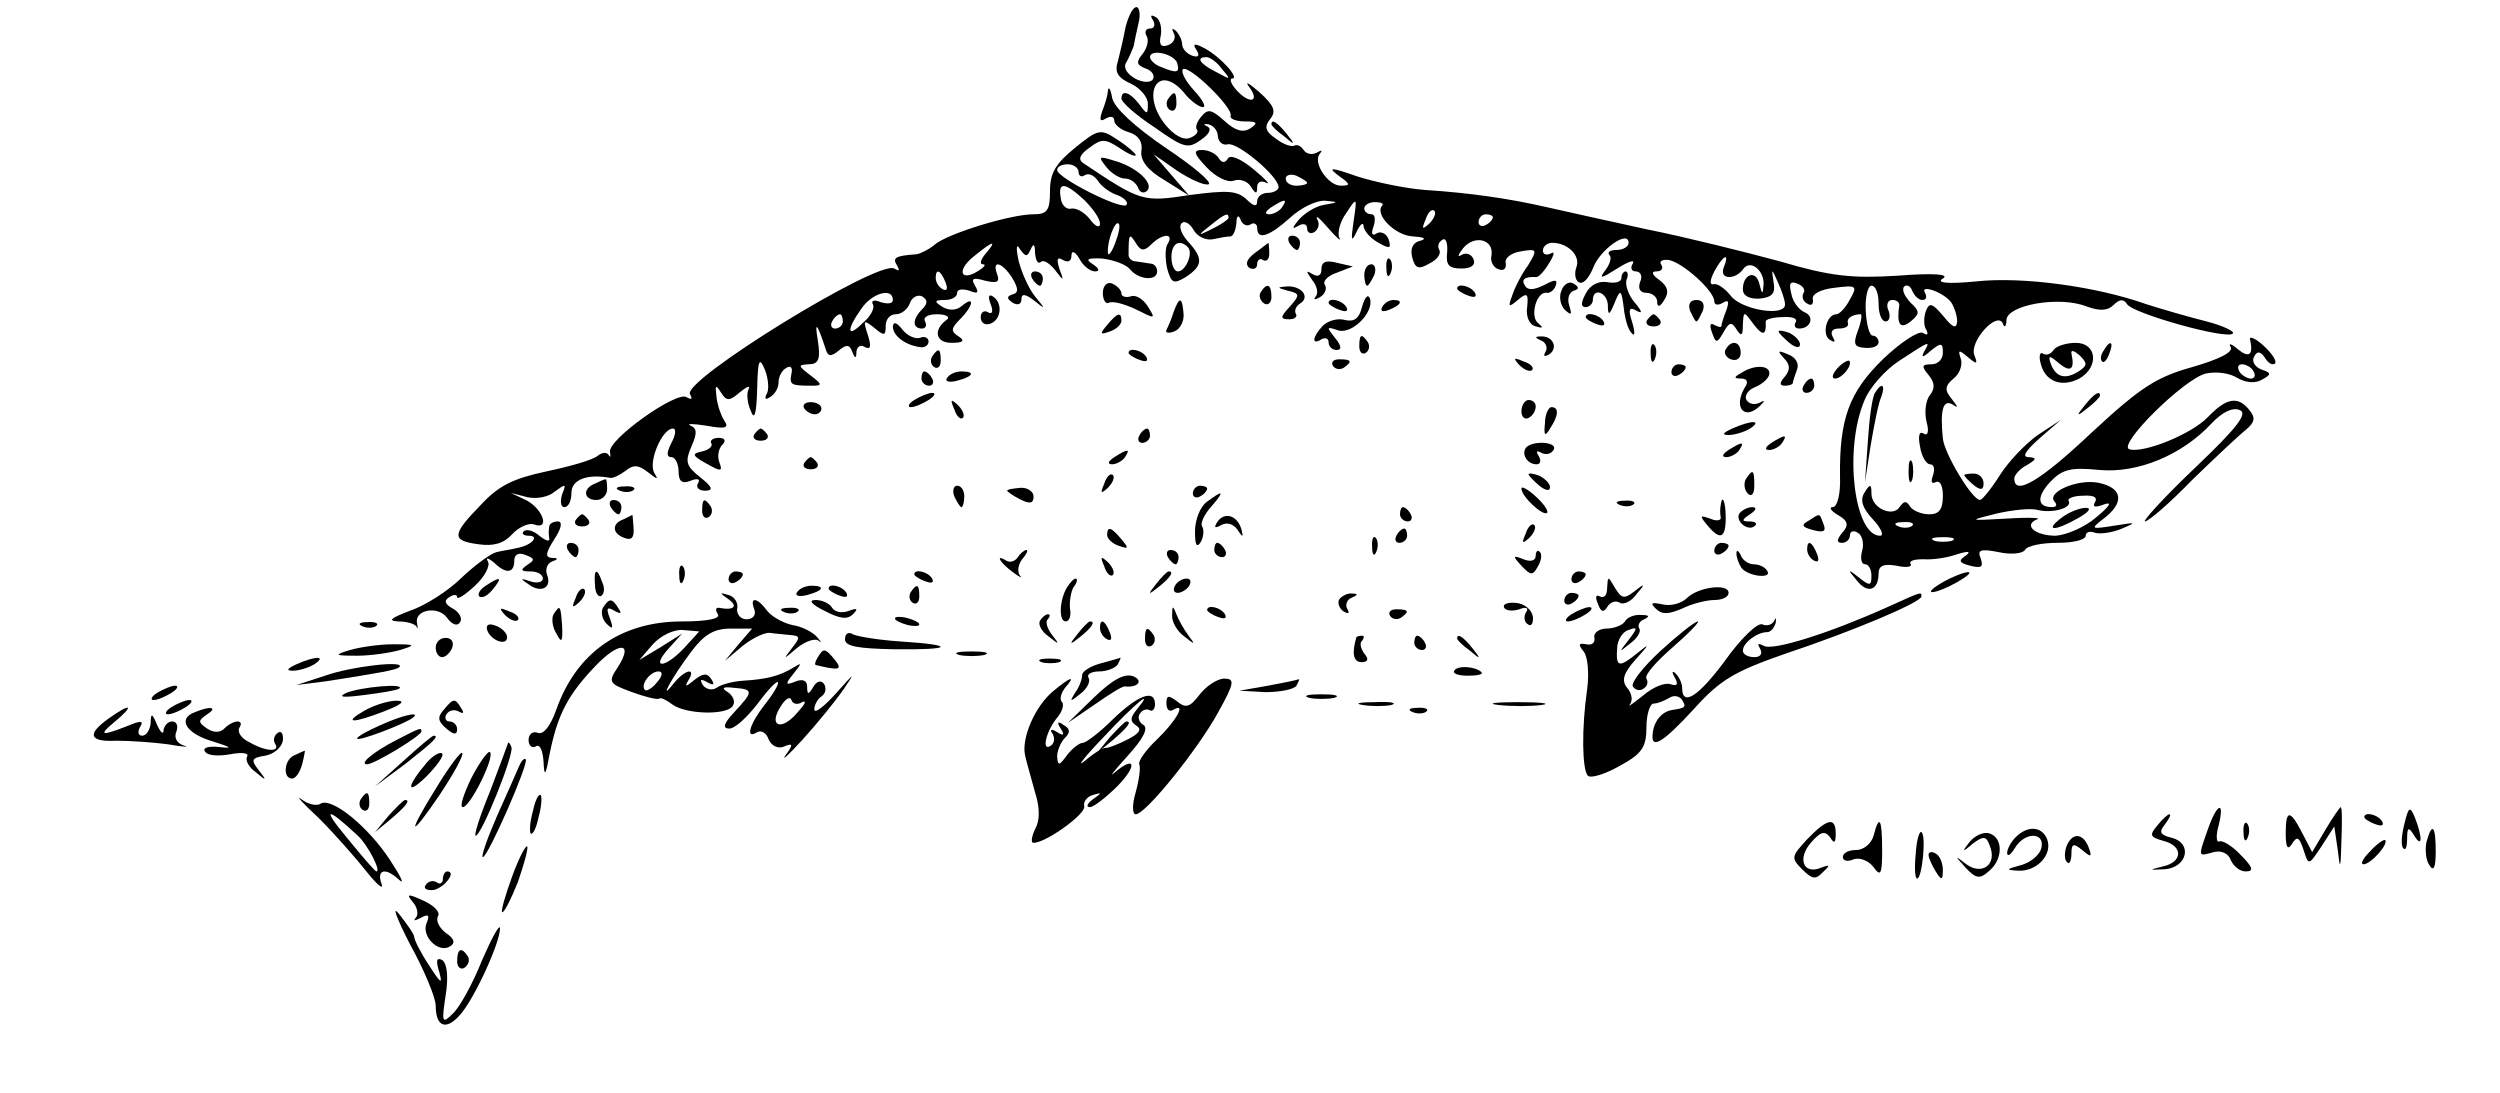 <?xml version="1.0" standalone="no"?>
<!DOCTYPE svg PUBLIC "-//W3C//DTD SVG 20010904//EN"
 "http://www.w3.org/TR/2001/REC-SVG-20010904/DTD/svg10.dtd">
<svg version="1.0" xmlns="http://www.w3.org/2000/svg"
 width="350pt" height="153pt" viewBox="0 0 350 153"
 preserveAspectRatio="xMidYMid meet">
<g transform="translate(0,153) scale(0.1,-0.1)"
fill="#000000" stroke="none">
<path d="M1576 1493 c-3 -16 -8 -37 -11 -49 -5 -15 0 -23 18 -31 13 -6 24 -19
24 -28 0 -16 -1 -16 -12 -1 -13 17 -25 21 -25 8 0 -5 20 -23 46 -40 41 -29 47
-31 65 -18 12 8 16 16 9 19 -6 3 -5 4 2 3 7 -2 13 -9 13 -17 1 -8 7 -13 14
-11 14 3 71 -45 71 -60 0 -4 -7 -8 -15 -8 -8 0 -15 -5 -15 -12 0 -8 -5 -7 -15
3 -13 12 -26 13 -79 6 -66 -10 -68 -10 -150 45 -7 5 -4 12 9 21 17 13 22 13
42 0 13 -9 23 -13 23 -10 0 2 -11 12 -25 21 -24 16 -27 16 -60 -11 -27 -22
-35 -35 -35 -60 0 -28 -4 -33 -23 -33 -33 0 -123 -28 -139 -43 -7 -6 -19 -12
-25 -13 -30 -2 -34 -5 -27 -16 4 -7 3 -8 -4 -4 -22 13 -298 -157 -286 -176 4
-7 2 -8 -5 -4 -14 9 -111 -60 -107 -77 1 -7 1 -8 -2 -4 -2 4 -9 4 -15 -1 -7
-6 -39 -15 -72 -22 -47 -10 -67 -20 -92 -47 -41 -42 -41 -50 -3 -55 21 -3 35
1 47 14 9 10 23 16 30 14 23 -9 14 20 -9 33 l-23 11 23 -6 c13 -3 30 0 39 8
15 11 16 11 10 -4 -3 -10 -2 -18 3 -18 6 0 10 9 10 20 0 18 21 27 54 21 4 -1
14 4 22 10 11 9 18 8 31 -2 14 -11 15 -11 9 -1 -9 15 11 62 26 62 5 0 4 -9 -2
-20 -7 -14 -7 -20 0 -20 5 0 10 -9 10 -20 0 -14 5 -18 17 -13 10 4 14 2 10 -4
-3 -5 1 -10 10 -10 12 0 11 5 -7 19 -20 16 -21 22 -12 43 8 18 8 25 -1 29 -7
3 3 3 22 0 27 -5 32 -3 25 7 -5 8 -10 23 -11 34 -2 16 -1 17 6 6 8 -13 12 -13
27 0 10 8 15 10 12 4 -3 -5 -2 -19 3 -30 5 -14 8 -6 9 30 1 42 3 46 11 27 5
-13 6 -29 2 -34 -3 -7 -1 -8 5 -4 7 4 12 13 12 21 0 8 5 17 11 20 6 4 9 0 7
-8 -3 -16 -1 -17 29 -17 15 0 14 2 -3 15 -17 13 -17 14 -2 15 14 0 17 7 13 33
-5 29 -1 25 11 -12 3 -10 7 -11 18 -2 11 9 15 9 19 -1 4 -11 6 -10 6 0 1 7 6
10 12 6 8 -4 9 1 4 17 -7 21 -6 22 9 10 14 -12 16 -11 16 3 0 9 6 16 14 16 8
0 17 7 20 16 3 8 11 12 17 9 8 -5 8 -10 0 -18 -14 -14 -14 -27 0 -27 5 0 7 5
4 10 -3 6 4 10 17 10 13 0 19 -4 13 -8 -19 -14 -15 -32 7 -32 17 0 19 3 10 9
-11 7 -11 11 2 24 19 19 21 34 3 19 -8 -7 -18 -7 -27 -2 -13 8 -12 10 3 10 9
0 17 4 17 10 0 5 7 6 17 3 12 -5 14 -3 8 7 -6 10 -3 12 14 7 17 -4 21 -2 17 9
-8 21 7 17 21 -5 9 -15 9 -21 1 -23 -9 -3 -9 -6 0 -12 7 -4 12 -2 12 5 0 8 5
8 18 -2 16 -13 16 -12 1 6 -9 11 -19 34 -23 50 -4 19 -3 25 2 16 8 -11 10 -11
15 0 4 9 6 7 6 -5 1 -11 4 -16 8 -13 3 4 12 -1 20 -11 12 -16 13 -16 6 2 -4
13 -3 17 5 12 7 -4 12 -2 12 6 0 8 5 6 11 -4 5 -10 15 -18 22 -18 7 0 6 4 -3
10 -11 7 -8 9 13 8 16 -2 33 -8 39 -15 12 -15 38 -17 38 -3 0 6 -4 11 -10 11
-5 1 -14 2 -20 3 -5 0 -10 4 -10 9 0 30 1 31 10 17 7 -12 12 -12 22 -2 15 15
32 16 23 1 -4 -5 -4 -21 -1 -35 6 -21 9 -22 26 -12 24 16 25 26 3 50 -9 10
-13 21 -9 25 4 5 12 0 17 -9 5 -9 17 -15 27 -13 9 2 20 4 25 4 4 1 7 9 8 19 0
10 3 12 6 4 2 -6 9 -10 14 -6 5 3 9 0 9 -5 0 -18 17 -12 46 14 15 14 36 24 48
24 21 -2 21 -2 -1 -6 -12 -2 -27 -12 -35 -21 -9 -11 -10 -14 0 -8 7 4 12 2 12
-4 0 -6 5 -8 10 -5 6 4 8 12 4 18 -3 7 4 1 16 -13 12 -14 19 -19 15 -13 -3 7
1 23 10 35 15 23 15 22 10 -12 -4 -27 -3 -30 4 -15 5 11 10 15 10 8 1 -7 10
-17 21 -23 16 -9 18 -8 14 5 -3 8 -11 12 -17 8 -6 -4 -8 0 -4 10 3 10 2 17 -3
17 -6 0 -10 4 -10 8 0 5 7 9 15 9 8 0 13 -2 10 -5 -11 -12 18 -42 43 -43 15
-1 20 -3 11 -6 -11 -2 -15 -11 -12 -23 4 -16 9 -18 24 -9 11 5 17 14 14 19 -3
5 -1 11 4 14 5 4 8 -4 7 -17 -2 -18 2 -23 20 -23 14 0 20 5 17 13 -3 7 -10 10
-17 6 -6 -4 -5 0 2 9 16 20 44 13 40 -10 -2 -8 3 -17 10 -19 7 -3 11 1 10 8
-2 8 8 15 21 17 23 4 24 3 10 -20 -9 -12 -19 -32 -22 -42 -6 -16 -5 -17 8 -6
13 11 15 9 13 -10 -2 -13 3 -25 12 -27 10 -3 11 -2 4 4 -13 9 -3 45 11 43 5
-1 11 4 13 10 3 9 -1 9 -16 1 -14 -7 -23 -8 -27 -1 -6 9 0 13 16 12 3 0 11 8
18 20 7 11 8 17 2 13 -6 -3 -11 -1 -11 4 0 6 6 11 13 11 22 0 40 -18 34 -34
-3 -8 -2 -18 3 -21 6 -4 14 5 20 19 9 26 50 55 50 36 0 -5 -7 -10 -17 -10 -9
0 -13 -3 -10 -7 4 -3 1 -13 -6 -22 -9 -12 -5 -11 17 3 16 10 25 13 22 7 -4 -6
-2 -11 4 -11 7 0 10 -7 6 -15 -3 -9 0 -15 9 -15 8 0 15 -6 15 -12 0 -9 4 -8
10 2 7 11 5 19 -7 28 -10 7 -12 12 -4 12 7 0 10 4 7 9 -4 5 1 8 10 7 19 -3 64
-43 64 -58 0 -5 5 -6 12 -2 8 5 9 2 5 -10 -4 -10 -7 -20 -7 -22 0 -3 -4 -2
-10 1 -6 4 -7 -1 -3 -11 5 -15 7 -15 16 1 8 14 11 15 18 4 7 -11 9 -9 9 6 1
20 1 20 15 1 13 -17 18 -16 17 4 0 3 11 6 24 6 13 1 21 -2 18 -7 -3 -5 -1 -9
5 -9 16 0 22 17 7 23 -7 3 -16 14 -18 25 -4 15 -2 19 8 15 8 -3 12 -9 9 -13
-3 -5 -1 -12 5 -15 6 -4 9 -1 8 6 -2 7 11 14 30 16 31 4 33 3 22 -16 -6 -12
-15 -21 -19 -21 -14 0 -21 -29 -9 -36 7 -4 8 -3 4 4 -4 7 -1 12 8 12 9 0 15 3
13 8 -2 6 6 12 18 12 2 0 1 -10 -4 -23 -7 -19 -5 -23 10 -24 10 -1 19 2 19 8
0 5 -4 9 -8 9 -5 0 -9 16 -10 35 -1 19 3 35 8 35 6 0 10 -11 10 -25 0 -14 4
-25 10 -25 5 0 7 7 4 15 -4 8 -1 15 5 15 6 0 10 -3 10 -7 -4 -27 1 -35 16 -23
13 11 13 14 -1 27 -8 9 -12 18 -8 22 4 3 9 0 11 -6 3 -7 9 -13 14 -13 6 0 7 4
4 10 -8 13 28 0 37 -14 4 -6 8 -18 8 -26 -1 -11 -6 -9 -19 7 -16 19 -20 20
-25 7 -3 -9 -3 -21 1 -26 3 -7 1 -8 -5 -4 -6 3 -31 -13 -56 -37 -47 -46 -61
-83 -60 -164 1 -25 -4 -43 -10 -43 -6 0 -3 -5 7 -11 14 -8 16 -14 6 -25 -8
-10 -8 -14 0 -14 6 0 11 5 11 11 0 5 5 7 11 3 6 -3 9 -15 6 -25 -3 -11 -1 -19
4 -19 5 0 9 -7 9 -16 0 -14 -2 -15 -17 -3 -16 13 -17 12 -4 -3 15 -20 31 -15
31 9 0 11 7 14 25 11 13 -3 22 -2 20 2 -3 5 5 7 18 7 12 -1 33 2 47 7 16 5 20
4 12 -2 -11 -7 -9 -10 6 -14 16 -4 19 -2 15 10 -5 12 -1 14 25 9 17 -4 34 -2
37 3 3 6 24 10 46 10 21 0 39 4 39 10 0 5 6 7 13 4 7 -2 24 0 38 6 21 9 20 9
-11 4 -32 -5 -34 -5 -16 9 31 23 28 44 -6 51 -30 6 -75 -14 -61 -27 3 -4 2 -7
-4 -7 -21 0 -22 14 -3 35 17 18 29 21 69 17 54 -5 116 21 157 65 15 16 30 23
39 19 13 -4 -2 -24 -62 -81 -43 -41 -74 -75 -70 -75 5 0 35 26 66 58 32 31 66
63 75 70 13 11 14 17 5 28 -16 20 -32 17 -58 -10 -23 -24 -90 -51 -110 -45
-17 6 76 98 107 106 14 3 33 1 44 -6 12 -7 25 -8 34 -3 15 8 14 10 -1 15 -9 4
-13 12 -9 18 4 8 9 7 15 -2 4 -7 10 -11 14 -8 3 3 -4 14 -16 25 -11 10 -20 14
-19 9 5 -22 -1 -27 -17 -14 -9 8 -14 9 -10 3 4 -7 -16 -17 -54 -28 -50 -14
-72 -28 -140 -91 -73 -69 -109 -90 -109 -65 0 5 8 14 18 19 13 8 14 10 2 11
-10 0 -4 9 15 26 l30 26 -32 -21 c-17 -12 -41 -37 -53 -56 -12 -19 -25 -35
-28 -35 -11 0 -50 65 -52 86 -4 39 0 55 13 48 9 -6 9 -5 -1 8 -10 12 -9 18 3
28 9 7 13 20 10 28 -4 12 -3 13 10 2 13 -11 14 -10 9 3 -7 19 32 62 40 44 2
-7 5 -4 5 5 1 21 74 34 112 19 19 -7 30 -6 38 2 8 8 14 9 19 1 8 -13 140 -50
148 -41 3 3 -14 11 -37 17 -24 6 -62 17 -84 24 -70 25 -174 39 -238 32 -41 -4
-57 -2 -47 4 10 6 -12 8 -63 4 -64 -4 -94 -1 -165 20 -48 13 -132 34 -187 45
-55 12 -118 26 -140 31 -52 12 -108 20 -170 24 -27 2 -70 11 -95 19 -37 13
-42 13 -26 1 17 -12 17 -14 3 -14 -18 0 -40 33 -29 45 4 5 2 5 -5 1 -6 -3 -14
-2 -18 4 -4 6 -9 8 -13 6 -4 -2 -16 2 -26 10 -15 10 -16 17 -8 27 9 11 6 19
-15 38 -15 13 -21 16 -14 7 16 -22 -1 -24 -19 -3 -7 8 -9 15 -5 15 11 0 -16
30 -38 42 -15 8 -18 7 -12 -2 5 -8 3 -11 -6 -8 -8 3 -14 10 -14 16 0 5 -4 14
-9 19 -5 4 -6 3 -3 -3 4 -7 0 -14 -7 -17 -10 -4 -14 0 -11 13 2 11 -1 23 -7
26 -7 4 -8 2 -4 -4 4 -7 2 -12 -4 -12 -6 0 -8 -5 -5 -10 4 -6 1 -17 -5 -25
-10 -12 -9 -16 4 -21 9 -3 13 -10 10 -15 -3 -5 -14 -5 -25 1 -12 7 -17 16 -12
23 4 7 8 17 10 22 1 6 4 20 7 33 3 12 1 22 -3 22 -5 0 -11 -12 -15 -27z m72
-51 c4 -14 0 -15 -22 -6 -9 3 -16 10 -16 14 0 12 33 5 38 -8z m63 -9 c13 -15
12 -15 -8 -4 -24 12 -29 21 -14 21 5 0 15 -7 22 -17z m12 -65 c-2 -4 7 -8 20
-8 17 0 19 -2 7 -10 -10 -6 -21 -3 -36 11 -18 16 -23 17 -32 6 -7 -8 -9 -16
-6 -19 2 -3 -2 -8 -10 -11 -9 -4 -23 4 -35 19 -34 43 -10 86 26 45 9 -12 22
-21 27 -21 5 0 0 10 -12 23 -12 13 -19 26 -16 30 8 7 70 -53 67 -65z m-213
-79 c0 -5 4 -8 9 -4 6 3 13 -1 18 -8 4 -7 17 -17 27 -20 10 -4 16 -10 13 -14
-8 -7 -97 38 -97 49 0 5 7 8 15 8 8 0 15 -5 15 -11z m320 -15 c0 -2 -7 -4 -15
-4 -8 0 -15 4 -15 10 0 5 7 7 15 4 8 -4 15 -8 15 -10z m-312 -24 c12 -12 22
-26 22 -33 0 -7 -7 -4 -14 6 -8 10 -19 16 -26 15 -7 -2 -14 5 -15 15 -4 23 6
22 33 -3z m277 -10 c-3 -5 -12 -10 -18 -10 -7 0 -6 4 3 10 19 12 23 12 15 0z
m206 -23 c-10 -9 -11 -8 -5 6 3 10 9 15 12 12 3 -3 0 -11 -7 -18z m-281 8 c0
-2 -10 -9 -22 -15 -22 -11 -22 -10 -4 4 21 17 26 19 26 11z m370 1 c0 -3 -4
-8 -10 -11 -5 -3 -10 -1 -10 4 0 6 5 11 10 11 6 0 10 -2 10 -4z m-529 -37 c-5
-13 -10 -19 -10 -12 -1 15 10 45 15 40 3 -2 0 -15 -5 -28z m-181 -14 c-7 -8
-9 -15 -4 -15 5 0 2 -4 -6 -9 -25 -16 -31 0 -8 19 28 23 35 25 18 5z m283 9
c8 -8 -3 -34 -14 -34 -5 0 -9 9 -9 20 0 19 11 26 23 14z m750 -29 c-6 -17 17
-17 28 -1 10 13 29 -3 28 -22 -1 -15 -2 -15 -6 1 -5 20 -23 13 -23 -8 0 -9 9
-14 24 -13 17 2 22 7 19 23 -3 20 -3 20 6 0 5 -11 10 -25 10 -31 1 -18 -61 -8
-76 12 -8 10 -19 18 -24 16 -6 -1 -5 6 1 18 13 24 22 27 13 5z m-1089 -21 c3
-8 2 -12 -4 -9 -6 3 -10 10 -10 16 0 14 7 11 14 -7z m-74 -24 c0 -5 -7 -6 -17
-3 -9 4 -14 2 -11 -3 3 -5 -3 -17 -14 -26 -22 -22 -24 -11 -2 20 15 22 44 30
44 12z m-70 -30 c0 -5 -5 -10 -11 -10 -5 0 -7 5 -4 10 3 6 8 10 11 10 2 0 4
-4 4 -10z m1514 -42 c-5 -9 -2 -9 9 1 15 12 17 11 17 -3 0 -9 -7 -16 -16 -16
-14 0 -14 -3 -4 -15 9 -11 9 -19 2 -28 -6 -7 -8 -24 -5 -37 4 -14 2 -21 -4
-17 -6 4 -8 -3 -5 -18 2 -14 9 -25 14 -25 6 0 7 -7 4 -16 -3 -8 -2 -12 4 -9 6
3 10 -5 10 -19 0 -19 -5 -26 -19 -26 -11 0 -23 5 -27 11 -5 8 -8 8 -14 0 -9
-16 -40 -3 -40 18 0 14 -2 14 -10 1 -6 -10 -3 -21 12 -37 12 -13 16 -23 10
-23 -36 0 -51 120 -22 189 7 18 29 43 49 56 43 28 44 29 35 13z m461 -28 c3
-5 2 -10 -4 -10 -5 0 -13 5 -16 10 -3 6 -2 10 4 10 5 0 13 -4 16 -10z m-222
-183 c-4 -7 0 -8 13 -3 12 4 7 -3 -11 -18 -16 -14 -42 -25 -57 -26 -29 0 -46
15 -26 23 7 2 -12 3 -42 1 -55 -3 -55 -3 -15 7 22 5 48 8 58 5 21 -5 49 3 43
13 -2 3 7 7 20 7 15 1 21 -2 17 -9z m-256 -33 c-3 -3 -12 -4 -19 -1 -8 3 -5 6
6 6 11 1 17 -2 13 -5z m56 -21 c-7 -2 -19 -2 -25 0 -7 3 -2 5 12 5 14 0 19 -2
13 -5z"/>
<path d="M1635 1391 c-3 -5 -2 -12 3 -15 5 -3 9 1 9 9 0 17 -3 19 -12 6z"/>
<path d="M2625 980 c-4 -6 -8 -36 -10 -68 l-4 -57 8 52 c5 29 11 60 15 68 6
17 0 20 -9 5z"/>
<path d="M2672 870 c0 -14 2 -19 5 -12 2 6 2 18 0 25 -3 6 -5 1 -5 -13z"/>
<path d="M2886 805 c-25 -19 -9 -19 24 0 14 8 19 14 10 14 -8 0 -24 -6 -34
-14z"/>
<path d="M1551 1403 c0 -6 -4 -19 -8 -29 -4 -12 -3 -15 5 -10 7 4 12 3 12 -3
0 -5 9 -13 20 -16 14 -4 20 -14 18 -26 -2 -13 8 -27 32 -41 l35 -22 -25 29
-25 29 33 -23 c18 -12 38 -21 44 -19 6 2 -21 25 -60 51 -44 30 -72 56 -75 70
-2 12 -5 17 -6 10z"/>
<path d="M1780 1356 c0 -2 8 -10 18 -17 15 -13 16 -12 3 4 -13 16 -21 21 -21
13z"/>
<path d="M1689 1296 c13 -14 30 -22 38 -19 8 3 19 0 24 -8 7 -11 9 -11 9 -1 0
7 5 10 13 6 6 -3 -1 5 -18 19 -18 15 -33 21 -36 15 -4 -7 -9 -6 -13 1 -4 6
-14 11 -23 11 -13 0 -12 -5 6 -24z"/>
<path d="M1549 1296 c7 -9 19 -16 26 -16 8 0 15 -6 18 -12 2 -7 8 -10 13 -5
10 10 -14 33 -46 42 -22 7 -23 6 -11 -9z"/>
<path d="M1805 1190 c3 -5 8 -10 11 -10 2 0 4 5 4 10 0 6 -5 10 -11 10 -5 0
-7 -4 -4 -10z"/>
<path d="M1757 1176 c-12 -9 -14 -16 -8 -21 6 -3 11 -1 11 5 0 6 4 9 8 6 5 -3
9 1 9 9 0 8 -1 15 -1 15 -1 0 -9 -7 -19 -14z"/>
<path d="M1850 1153 c0 -9 -5 -11 -12 -7 -10 6 -10 5 -1 -8 7 -8 9 -19 5 -23
-4 -5 -1 -5 6 -1 7 4 10 12 7 17 -4 5 4 13 16 17 l23 9 -22 5 c-15 4 -22 2
-22 -9z"/>
<path d="M1941 1154 c0 -11 3 -14 6 -6 3 7 2 16 -1 19 -3 4 -6 -2 -5 -13z"/>
<path d="M1910 1145 c0 -8 2 -15 4 -15 2 0 6 7 10 15 3 8 1 15 -4 15 -6 0 -10
-7 -10 -15z"/>
<path d="M1445 1140 c3 -5 8 -10 11 -10 2 0 4 5 4 10 0 6 -5 10 -11 10 -5 0
-7 -4 -4 -10z"/>
<path d="M2270 1141 c0 -6 -9 -8 -20 -6 -12 2 -24 -4 -30 -16 -7 -13 -7 -19 0
-19 5 0 10 5 10 10 0 18 20 11 21 -7 0 -15 2 -15 9 2 9 22 10 21 14 -12 2 -13
6 -26 11 -30 4 -5 4 3 0 16 -6 18 -4 22 6 16 9 -5 8 -1 -2 11 -9 10 -14 25
-12 32 3 6 2 12 -1 12 -3 0 -6 -4 -6 -9z"/>
<path d="M1544 1120 c0 -10 4 -16 8 -14 5 3 21 -1 38 -9 28 -14 28 -14 17 4
-7 11 -18 17 -24 14 -7 -2 -13 0 -13 4 0 5 -6 11 -13 14 -7 3 -13 -3 -13 -13z"/>
<path d="M2186 1123 c-4 -9 -1 -21 5 -27 9 -8 10 -7 6 6 -3 9 -1 18 6 21 8 2
8 5 0 10 -6 4 -14 -1 -17 -10z"/>
<path d="M1765 1121 c-3 -5 -1 -12 5 -16 5 -3 10 1 10 9 0 18 -6 21 -15 7z"/>
<path d="M1803 1123 c17 -4 17 -6 3 -22 -14 -15 -14 -18 -1 -18 8 0 12 4 9 8
-2 4 0 10 6 14 15 9 2 25 -18 24 -15 -1 -14 -2 1 -6z"/>
<path d="M2040 1126 c0 -2 7 -7 16 -10 8 -3 12 -2 9 4 -6 10 -25 14 -25 6z"/>
<path d="M1387 1104 c4 -10 2 -15 -4 -11 -5 3 -10 0 -10 -7 0 -8 6 -12 14 -9
15 6 17 29 3 38 -6 4 -7 -1 -3 -11z"/>
<path d="M1907 1101 c-4 -17 -11 -22 -24 -19 -10 3 -24 -1 -31 -8 -15 -16 -16
-28 -2 -19 6 3 10 1 10 -4 0 -6 5 -11 11 -11 8 0 7 6 -2 17 -12 15 -12 16 3
11 19 -8 52 24 46 44 -3 7 -7 2 -11 -11z"/>
<path d="M1643 1093 c-3 -10 -8 -21 -10 -25 -2 -4 3 -5 11 -2 8 3 14 14 13 25
-2 24 -6 24 -14 2z"/>
<path d="M1860 1106 c0 -2 7 -7 16 -10 8 -3 12 -2 9 4 -6 10 -25 14 -25 6z"/>
<path d="M1935 1100 c-3 -6 1 -7 9 -4 18 7 21 14 7 14 -6 0 -13 -4 -16 -10z"/>
<path d="M2366 1095 c4 -8 7 -15 9 -15 2 0 5 7 9 15 3 9 0 15 -9 15 -9 0 -12
-6 -9 -15z"/>
<path d="M1550 1075 c-11 -13 -10 -14 4 -9 9 3 16 10 16 15 0 13 -6 11 -20 -6z"/>
<path d="M2220 1086 c0 -2 7 -7 16 -10 8 -3 12 -2 9 4 -6 10 -25 14 -25 6z"/>
<path d="M2306 1082 c-3 -5 1 -9 9 -9 8 0 12 4 9 9 -3 4 -7 8 -9 8 -2 0 -6 -4
-9 -8z"/>
<path d="M1250 1073 c0 -13 17 -26 38 -29 6 -1 12 2 12 8 0 5 -6 8 -12 5 -7
-2 -18 3 -25 12 -8 10 -12 11 -13 4z"/>
<path d="M2490 1066 c0 -2 7 -9 15 -16 9 -7 15 -8 15 -2 0 5 -7 12 -15 16 -8
3 -15 4 -15 2z"/>
<path d="M1903 1045 c0 -8 4 -12 9 -9 5 3 6 10 3 15 -9 13 -12 11 -12 -6z"/>
<path d="M2158 1053 c6 -2 9 -10 6 -15 -4 -7 -2 -8 5 -4 13 9 5 26 -12 25 -9
0 -8 -2 1 -6z"/>
<path d="M2311 1034 c0 -11 3 -14 6 -6 3 7 2 16 -1 19 -3 4 -6 -2 -5 -13z"/>
<path d="M2416 1041 c-3 -5 0 -11 7 -14 8 -3 14 1 14 9 0 16 -13 19 -21 5z"/>
<path d="M2875 1040 c-4 -6 -10 -8 -15 -5 -4 3 -6 -4 -3 -14 6 -25 29 -34 54
-21 28 16 25 50 -5 50 -14 0 -28 -5 -31 -10z m35 -30 c-19 -12 -32 -8 -39 11
-4 12 -2 12 12 0 16 -13 22 -8 17 14 -1 6 4 4 12 -3 11 -11 10 -14 -2 -22z"/>
<path d="M2945 1039 c-4 -6 -5 -12 -2 -15 2 -3 7 2 10 11 7 17 1 20 -8 4z"/>
<path d="M1305 1031 c-3 -5 -2 -12 3 -15 5 -3 9 1 9 9 0 17 -3 19 -12 6z"/>
<path d="M1580 1036 c0 -2 7 -7 16 -10 8 -3 12 -2 9 4 -6 10 -25 14 -25 6z"/>
<path d="M2497 1029 c9 -9 10 -16 2 -26 -8 -9 -8 -13 0 -13 6 0 11 2 11 4 0 2
3 11 6 19 3 8 -2 17 -13 21 -14 6 -15 5 -6 -5z"/>
<path d="M1866 1018 c3 -5 10 -6 15 -3 13 9 11 12 -6 12 -8 0 -12 -4 -9 -9z"/>
<path d="M2127 1019 c7 -7 15 -10 18 -7 3 3 -2 9 -12 12 -14 6 -15 5 -6 -5z"/>
<path d="M2572 1014 c-7 -8 -8 -14 -3 -14 10 0 25 19 20 25 -2 1 -10 -3 -17
-11z"/>
<path d="M2340 1009 c0 -5 5 -7 10 -4 6 3 10 8 10 11 0 2 -4 4 -10 4 -5 0 -10
-5 -10 -11z"/>
<path d="M2438 1008 c-11 -6 -11 -8 0 -8 8 0 10 -5 5 -12 -18 -30 1 -49 24
-23 4 4 3 5 -4 1 -6 -3 -14 -2 -18 4 -3 6 2 14 12 18 10 4 19 12 20 18 2 13
-21 14 -39 2z"/>
<path d="M1290 1000 c0 -5 5 -10 11 -10 5 0 7 5 4 10 -3 6 -8 10 -11 10 -2 0
-4 -4 -4 -10z"/>
<path d="M1326 1001 c-4 -5 3 -7 14 -4 23 6 26 13 6 13 -8 0 -17 -4 -20 -9z"/>
<path d="M2525 990 c-3 -5 -1 -10 4 -10 6 0 11 5 11 10 0 6 -2 10 -4 10 -3 0
-8 -4 -11 -10z"/>
<path d="M1280 970 c-8 -5 -10 -10 -5 -10 6 0 17 5 25 10 8 5 11 10 5 10 -5 0
-17 -5 -25 -10z"/>
<path d="M2919 963 c-13 -16 -12 -17 4 -4 9 7 17 15 17 17 0 8 -8 3 -21 -13z"/>
<path d="M1126 958 c3 -4 9 -8 15 -8 5 0 9 4 9 8 0 5 -7 9 -15 9 -8 0 -12 -4
-9 -9z"/>
<path d="M1336 957 c3 -10 9 -15 12 -12 3 3 0 11 -7 18 -10 9 -11 8 -5 -6z"/>
<path d="M2130 954 c0 -8 5 -12 10 -9 6 3 10 10 10 16 0 5 -4 9 -10 9 -5 0
-10 -7 -10 -16z"/>
<path d="M2163 938 c-2 -18 0 -20 7 -8 12 18 13 30 2 30 -4 0 -9 -10 -9 -22z"/>
<path d="M2425 930 c-13 -6 -15 -9 -5 -9 8 0 22 4 30 9 18 12 2 12 -25 0z"/>
<path d="M1056 922 c-3 -5 1 -9 9 -9 8 0 12 4 9 9 -3 4 -7 8 -9 8 -2 0 -6 -4
-9 -8z"/>
<path d="M1595 920 c-3 -5 -1 -10 4 -10 6 0 11 5 11 10 0 6 -2 10 -4 10 -3 0
-8 -4 -11 -10z"/>
<path d="M996 909 c2 -4 -4 -9 -13 -11 -15 -3 -14 -6 6 -17 21 -12 23 -11 18
2 -3 8 -1 19 4 24 6 6 4 10 -5 10 -8 0 -13 -4 -10 -8z"/>
<path d="M2480 910 c-9 -6 -10 -10 -3 -10 6 0 15 5 18 10 8 12 4 12 -15 0z"/>
<path d="M2137 904 c-8 -9 1 -24 14 -24 6 0 7 5 3 12 -4 6 -3 8 4 4 6 -3 13
-2 17 4 7 11 -27 14 -38 4z"/>
<path d="M2420 900 c-9 -6 -10 -10 -3 -10 6 0 15 5 18 10 8 12 4 12 -15 0z"/>
<path d="M1560 890 c-9 -6 -10 -10 -3 -10 6 0 15 5 18 10 8 12 4 12 -15 0z"/>
<path d="M1126 882 c-3 -5 1 -9 9 -9 8 0 12 4 9 9 -3 4 -7 8 -9 8 -2 0 -6 -4
-9 -8z"/>
<path d="M1546 853 c-6 -14 -5 -15 5 -6 7 7 10 15 7 18 -3 3 -9 -2 -12 -12z"/>
<path d="M2140 866 c0 -2 7 -9 15 -16 9 -7 15 -8 15 -2 0 5 -7 12 -15 16 -8 3
-15 4 -15 2z"/>
<path d="M2444 859 c-3 -6 -2 -15 3 -20 5 -5 9 -1 9 11 0 23 -2 24 -12 9z"/>
<path d="M2750 865 c0 -2 6 -8 13 -14 10 -8 14 -7 14 2 0 8 -6 14 -14 14 -7 0
-13 -1 -13 -2z"/>
<path d="M833 853 c-18 -7 -16 -23 2 -23 8 0 15 7 15 15 0 8 -1 15 -2 14 -2 0
-9 -3 -15 -6z"/>
<path d="M868 843 c7 -3 16 -2 19 1 4 3 -2 6 -13 5 -11 0 -14 -3 -6 -6z"/>
<path d="M1336 835 c4 -8 8 -15 10 -15 2 0 4 7 4 15 0 8 -4 15 -10 15 -5 0 -7
-7 -4 -15z"/>
<path d="M1410 843 c0 -1 8 -7 18 -12 14 -7 19 -6 19 4 0 7 -9 13 -19 12 -10
-1 -18 -2 -18 -4z"/>
<path d="M1670 839 c0 -5 5 -7 10 -4 6 3 10 8 10 11 0 2 -4 4 -10 4 -5 0 -10
-5 -10 -11z"/>
<path d="M2130 846 c0 -11 30 -39 36 -34 2 3 -5 13 -16 23 -11 10 -20 15 -20
11z"/>
<path d="M1689 827 c-9 -7 -16 -25 -16 -41 0 -18 2 -24 8 -15 4 7 5 17 2 22
-3 4 3 17 13 28 19 22 17 24 -7 6z"/>
<path d="M855 820 c3 -5 8 -10 11 -10 2 0 4 5 4 10 0 6 -5 10 -11 10 -5 0 -7
-4 -4 -10z"/>
<path d="M983 815 c0 -8 4 -12 9 -9 5 3 6 10 3 15 -9 13 -12 11 -12 -6z"/>
<path d="M2268 823 c7 -3 16 -2 19 1 4 3 -2 6 -13 5 -11 0 -14 -3 -6 -6z"/>
<path d="M2409 823 c-1 -5 -1 -12 0 -17 1 -5 -6 -6 -15 -2 -14 5 -15 4 -4 -9
18 -22 26 -19 26 10 0 23 -5 34 -7 18z"/>
<path d="M1960 810 c0 -5 5 -10 11 -10 5 0 7 5 4 10 -3 6 -8 10 -11 10 -2 0
-4 -4 -4 -10z"/>
<path d="M2435 811 c-6 -11 13 -26 22 -17 4 3 0 6 -8 6 -11 0 -11 2 1 10 9 6
10 10 3 10 -6 0 -14 -4 -18 -9z"/>
<path d="M806 802 c-3 -5 1 -9 9 -9 8 0 12 4 9 9 -3 4 -7 8 -9 8 -2 0 -6 -4
-9 -8z"/>
<path d="M873 803 c-17 -6 -16 -20 1 -26 10 -4 14 0 13 14 -1 10 -1 19 -2 18
0 0 -6 -3 -12 -6z"/>
<path d="M1704 799 c-5 -8 -3 -9 6 -4 7 4 16 2 22 -6 8 -12 9 -12 6 0 -6 20
-24 25 -34 10z"/>
<path d="M2532 801 c-11 -6 -9 -9 6 -13 15 -4 19 -2 15 8 -6 16 -4 16 -21 5z"/>
<path d="M769 793 c-1 -5 -1 -12 0 -17 1 -5 -5 -3 -14 4 -8 7 -18 10 -22 6 -3
-3 0 -6 7 -6 16 0 5 -13 -15 -17 -8 -2 -22 -4 -30 -6 -8 -2 -30 -18 -49 -36
-18 -18 -51 -39 -72 -46 -26 -10 -32 -14 -17 -15 12 0 23 -3 26 -7 2 -5 2 -3
1 4 -5 19 29 26 42 8 7 -10 15 -12 18 -6 4 5 -1 14 -10 19 -11 6 -13 11 -5 16
6 4 11 4 11 0 0 -4 11 3 25 16 13 12 22 28 18 34 -3 6 0 5 8 -1 17 -17 29 -16
29 2 0 9 6 12 16 8 13 -5 13 -7 2 -14 -10 -7 -9 -9 5 -9 9 0 17 -4 17 -10 0
-5 -8 -7 -17 -4 -15 5 -15 4 -3 -4 17 -13 33 -5 26 13 -3 8 0 16 7 19 9 3 9 5
-1 5 -9 1 -8 7 4 26 10 15 12 25 5 25 -6 0 -12 -3 -12 -7z"/>
<path d="M2136 783 c-6 -14 -5 -15 5 -6 7 7 10 15 7 18 -3 3 -9 -2 -12 -12z"/>
<path d="M1550 781 c0 -5 7 -12 16 -15 14 -5 15 -4 4 9 -14 17 -20 19 -20 6z"/>
<path d="M1955 780 c-3 -5 -1 -10 4 -10 6 0 11 5 11 10 0 6 -2 10 -4 10 -3 0
-8 -4 -11 -10z"/>
<path d="M1921 764 c0 -11 3 -14 6 -6 3 7 2 16 -1 19 -3 4 -6 -2 -5 -13z"/>
<path d="M795 760 c3 -5 8 -10 11 -10 2 0 4 5 4 10 0 6 -5 10 -11 10 -5 0 -7
-4 -4 -10z"/>
<path d="M1700 760 c0 -5 5 -10 11 -10 5 0 7 5 4 10 -3 6 -8 10 -11 10 -2 0
-4 -4 -4 -10z"/>
<path d="M2400 759 c0 -5 5 -7 10 -4 6 3 10 8 10 11 0 2 -4 4 -10 4 -5 0 -10
-5 -10 -11z"/>
<path d="M2530 761 c0 -6 4 -13 10 -16 6 -3 7 1 4 9 -7 18 -14 21 -14 7z"/>
<path d="M1425 750 c-4 -6 -11 -8 -16 -5 -16 10 -10 -2 9 -16 9 -7 14 -9 10
-5 -4 5 -3 15 3 23 6 7 9 13 6 13 -3 0 -9 -5 -12 -10z"/>
<path d="M1635 750 c3 -5 8 -10 11 -10 2 0 4 5 4 10 0 6 -5 10 -11 10 -5 0 -7
-4 -4 -10z"/>
<path d="M2150 752 c0 -7 -7 -9 -17 -5 -15 6 -16 5 -3 -9 13 -14 16 -14 23 -1
5 8 6 17 3 20 -3 4 -6 1 -6 -5z"/>
<path d="M2431 755 c0 -5 3 -14 7 -20 9 -12 44 -16 36 -4 -3 5 -11 9 -19 9 -7
0 -16 6 -18 13 -3 6 -6 8 -6 2z"/>
<path d="M1546 737 c3 -10 9 -15 12 -12 3 3 0 11 -7 18 -10 9 -11 8 -5 -6z"/>
<path d="M951 724 c0 -11 3 -14 6 -6 3 7 2 16 -1 19 -3 4 -6 -2 -5 -13z"/>
<path d="M833 711 c0 -11 5 -18 9 -15 4 3 5 11 1 19 -7 21 -12 19 -10 -4z"/>
<path d="M1020 719 c0 -5 5 -7 10 -4 6 3 10 8 10 11 0 2 -4 4 -10 4 -5 0 -10
-5 -10 -11z"/>
<path d="M1280 726 c0 -2 7 -7 16 -10 8 -3 12 -2 9 4 -6 10 -25 14 -25 6z"/>
<path d="M1619 713 c-13 -16 -12 -17 4 -4 16 13 21 21 13 21 -2 0 -10 -8 -17
-17z"/>
<path d="M2200 719 c0 -5 5 -7 10 -4 6 3 10 8 10 11 0 2 -4 4 -10 4 -5 0 -10
-5 -10 -11z"/>
<path d="M2720 715 c-14 -8 -20 -14 -15 -14 6 0 21 6 35 14 14 8 21 14 15 14
-5 0 -21 -6 -35 -14z"/>
<path d="M680 710 c-8 -5 -12 -12 -9 -15 4 -3 12 1 19 10 14 17 11 19 -10 5z"/>
<path d="M1494 708 c-11 -18 -12 -48 -2 -48 5 0 8 8 6 18 -1 9 1 23 5 30 5 6
6 12 3 12 -3 0 -8 -6 -12 -12z"/>
<path d="M1645 710 c-3 -5 -2 -10 4 -10 5 0 13 5 16 10 3 6 2 10 -4 10 -5 0
-13 -4 -16 -10z"/>
<path d="M2250 707 c0 -10 -4 -15 -10 -12 -6 3 -7 -1 -3 -10 4 -12 8 -13 13
-5 4 7 12 10 18 6 5 -3 16 2 23 12 13 15 12 16 -3 4 -14 -11 -18 -10 -27 5
-10 17 -10 17 -11 0z"/>
<path d="M806 693 c-6 -14 -5 -15 5 -6 7 7 10 15 7 18 -3 3 -9 -2 -12 -12z"/>
<path d="M1116 701 c-4 -5 3 -7 14 -4 23 6 26 13 6 13 -8 0 -17 -4 -20 -9z"/>
<path d="M1160 706 c0 -2 7 -7 16 -10 8 -3 12 -2 9 4 -6 10 -25 14 -25 6z"/>
<path d="M1275 701 c-3 -5 -2 -12 3 -15 5 -3 9 1 9 9 0 17 -3 19 -12 6z"/>
<path d="M2361 692 c-8 -7 -22 -11 -34 -8 -15 3 -17 2 -9 -6 9 -9 18 -8 37 0
14 7 35 12 45 12 11 0 20 4 20 10 0 14 -44 8 -59 -8z"/>
<path d="M1020 691 c14 -10 7 -16 -13 -12 -5 1 -6 -3 -2 -9 4 -6 -14 -10 -50
-10 -86 0 -148 -44 -176 -123 -8 -23 -18 -36 -26 -33 -7 3 -13 -2 -13 -10 0
-8 5 -12 10 -9 6 4 10 -6 11 -22 1 -22 3 -19 9 14 11 53 25 80 63 120 33 35
55 35 32 -1 -14 -21 -13 -23 20 -35 19 -7 36 -11 38 -9 2 2 10 -2 18 -8 18
-14 77 -16 85 -2 4 6 0 14 -7 19 -10 6 -7 8 9 6 27 -2 27 -5 0 -34 -15 -16
-17 -23 -7 -23 8 0 25 16 39 34 14 19 27 33 29 31 2 -2 -6 -16 -18 -31 -22
-28 -28 -50 -11 -39 6 3 13 -1 16 -10 4 -9 13 -14 22 -10 12 5 13 3 2 -12 -7
-10 4 0 24 22 20 22 46 54 57 70 17 25 16 24 -10 -5 -17 -19 -31 -30 -31 -23
0 6 5 15 10 18 6 4 7 11 4 17 -4 6 -10 5 -15 -3 -7 -12 -9 -12 -9 0 0 8 -6 11
-16 7 -15 -6 -15 -4 -3 11 12 15 12 16 -1 8 -18 -11 -36 -16 -70 -18 -14 -1
-30 -5 -37 -10 -6 -4 -15 -2 -19 4 -5 8 -3 9 6 4 9 -5 11 -4 6 4 -6 9 -11 9
-24 -1 -12 -10 -14 -10 -8 0 11 18 -5 15 -21 -5 -22 -28 -3 8 25 45 18 24 32
32 55 32 l30 0 -19 -22 -19 -23 25 21 c14 11 31 19 38 18 6 -1 19 -2 28 -3 14
-1 15 -3 3 -18 -13 -17 -13 -17 7 0 11 9 25 14 30 10 5 -4 4 -2 -2 5 -6 7 -21
15 -35 17 -13 3 -29 12 -35 20 -14 19 -25 20 -18 2 3 -8 -2 -14 -11 -14 -8 0
-14 7 -13 15 2 8 -4 17 -12 19 -13 4 -13 3 0 -6z m-62 -68 c-27 -29 -48 -30
-22 -1 l19 21 -30 -19 -30 -18 19 22 c11 12 29 21 42 20 l23 -2 -21 -23z m-38
-48 c-7 -9 -15 -13 -17 -11 -7 7 7 26 19 26 6 0 6 -6 -2 -15z m203 -28 c7 3 4
-3 -7 -15 -22 -26 -41 -19 -23 9 6 10 13 15 15 9 2 -6 9 -7 15 -3z"/>
<path d="M1875 691 c-3 -5 0 -13 6 -17 7 -4 9 -3 5 4 -3 5 0 13 6 15 9 4 10 6
1 6 -6 1 -14 -3 -18 -8z"/>
<path d="M2190 689 c0 -5 5 -7 10 -4 6 3 10 8 10 11 0 2 -4 4 -10 4 -5 0 -10
-5 -10 -11z"/>
<path d="M2640 679 c-78 -35 -159 -61 -171 -53 -8 4 -9 3 -5 -4 4 -7 1 -12 -8
-12 -9 0 -16 4 -16 9 0 11 20 26 34 26 5 0 10 6 12 13 1 7 0 8 -2 3 -3 -6 -11
-8 -17 -5 -7 2 -30 -20 -52 -51 -37 -50 -60 -65 -60 -38 0 6 -4 15 -9 20 -5 5
-6 2 -1 -6 5 -9 3 -12 -6 -9 -8 3 -25 -4 -39 -16 -14 -11 -22 -17 -18 -12 4 5
3 15 -4 23 -8 10 -6 20 13 41 18 20 19 22 3 9 -27 -22 -32 -22 -30 5 0 12 8
24 16 26 13 5 13 3 0 -14 -14 -18 -14 -18 2 -5 10 7 16 17 13 21 -3 5 1 11 7
13 8 4 7 6 -4 6 -9 1 -20 -3 -23 -9 -3 -5 -15 -10 -26 -10 -10 0 -18 -6 -17
-12 2 -7 -3 -12 -11 -10 -11 2 -12 0 -4 -10 6 -7 8 -31 5 -53 -8 -55 -7 -113
1 -121 4 -4 24 2 45 14 31 17 37 26 37 54 0 18 5 33 10 33 6 0 15 4 22 8 6 4
14 3 18 -3 6 -10 5 -11 -14 -14 -14 -2 -25 -15 -27 -31 -4 -26 13 -16 58 33
36 40 56 52 128 77 96 32 190 72 190 80 0 7 1 7 -50 -16z"/>
<path d="M844 679 c-3 -6 -1 -16 5 -22 9 -9 10 -7 5 7 -6 15 -4 17 6 11 9 -5
11 -4 6 3 -9 15 -13 15 -22 1z"/>
<path d="M1154 675 c21 -11 32 -13 40 -5 8 8 6 9 -5 5 -10 -4 -20 -2 -24 4 -3
6 -14 11 -23 11 -11 0 -6 -6 12 -15z"/>
<path d="M2106 679 c2 -4 12 -5 21 -2 10 4 14 2 9 -5 -3 -6 -2 -13 3 -16 5 -4
8 2 7 11 -2 10 -12 18 -24 19 -12 1 -19 -2 -16 -7z"/>
<path d="M707 669 c7 -7 15 -10 18 -7 3 3 -2 9 -12 12 -14 6 -15 5 -6 -5z"/>
<path d="M775 670 c-3 -5 -2 -18 4 -27 7 -14 9 -12 8 10 -2 30 -3 31 -12 17z"/>
<path d="M1098 673 c7 -3 16 -2 19 1 4 3 -2 6 -13 5 -11 0 -14 -3 -6 -6z"/>
<path d="M1641 669 c-1 -9 7 -23 17 -30 15 -12 16 -12 6 1 -6 8 -14 22 -17 30
-5 13 -6 12 -6 -1z"/>
<path d="M1690 676 c0 -2 7 -7 16 -10 8 -3 12 -2 9 4 -6 10 -25 14 -25 6z"/>
<path d="M1946 668 c3 -5 10 -6 15 -3 13 9 11 12 -6 12 -8 0 -12 -4 -9 -9z"/>
<path d="M2200 670 c-8 -5 -10 -10 -5 -10 6 0 17 5 25 10 8 5 11 10 5 10 -5 0
-17 -5 -25 -10z"/>
<path d="M1254 662 c4 -3 14 -7 22 -8 9 -1 13 0 10 4 -4 3 -14 7 -22 8 -9 1
-13 0 -10 -4z"/>
<path d="M1456 661 c-3 -5 2 -15 12 -22 15 -12 16 -12 5 2 -7 9 -10 19 -6 22
3 4 4 7 0 7 -3 0 -8 -4 -11 -9z"/>
<path d="M508 653 c7 -3 16 -2 19 1 4 3 -2 6 -13 5 -11 0 -14 -3 -6 -6z"/>
<path d="M682 648 c5 -15 28 -23 28 -10 0 5 -7 13 -16 16 -10 4 -14 1 -12 -6z"/>
<path d="M1509 643 c-13 -16 -12 -17 4 -4 16 13 21 21 13 21 -2 0 -10 -8 -17
-17z"/>
<path d="M1540 651 c0 -6 4 -13 10 -16 6 -3 7 1 4 9 -7 18 -14 21 -14 7z"/>
<path d="M2325 619 c-25 -23 -42 -45 -39 -50 3 -5 10 -7 15 -3 5 3 7 9 4 14
-3 5 14 24 37 44 23 20 38 36 35 36 -4 0 -28 -19 -52 -41z"/>
<path d="M1183 635 c0 -10 18 -13 70 -14 82 -1 86 6 7 11 -30 2 -60 7 -66 10
-6 4 -11 1 -11 -7z"/>
<path d="M1603 635 c0 -8 4 -12 9 -9 5 3 6 10 3 15 -9 13 -12 11 -12 -6z"/>
<path d="M610 623 c0 -7 4 -13 9 -13 5 0 11 6 14 13 3 8 -1 14 -9 14 -8 0 -14
-6 -14 -14z"/>
<path d="M1899 638 c-7 -23 -4 -35 7 -35 9 0 11 4 4 12 -5 7 -7 15 -3 18 3 4
3 7 0 7 -4 0 -7 -1 -8 -2z"/>
<path d="M1980 630 c0 -5 5 -10 11 -10 5 0 7 5 4 10 -3 6 -8 10 -11 10 -2 0
-4 -4 -4 -10z"/>
<path d="M2040 636 c0 -2 8 -10 18 -17 15 -13 16 -12 3 4 -13 16 -21 21 -21
13z"/>
<path d="M490 620 c-23 -7 -22 -8 10 -8 19 0 46 4 60 8 23 7 22 8 -10 8 -19 0
-46 -4 -60 -8z"/>
<path d="M1145 610 c-3 -5 -5 -10 -3 -11 33 -8 38 -7 27 7 -14 17 -16 17 -24
4z"/>
<path d="M1343 613 c9 -2 25 -2 35 0 9 3 1 5 -18 5 -19 0 -27 -2 -17 -5z"/>
<path d="M415 600 c-13 -6 -15 -9 -5 -9 8 0 22 4 30 9 18 12 2 12 -25 0z"/>
<path d="M1458 603 c6 -2 18 -2 25 0 6 3 1 5 -13 5 -14 0 -19 -2 -12 -5z"/>
<path d="M1540 601 c-14 -4 -25 -11 -25 -16 0 -6 -4 -17 -10 -25 -8 -13 -7
-13 8 -1 9 7 14 17 11 22 -3 5 4 9 15 9 11 0 23 5 26 10 3 6 5 10 3 9 -2 -1
-14 -4 -28 -8z"/>
<path d="M455 584 l-40 -13 40 5 c77 12 100 16 104 20 10 10 -68 1 -104 -12z"/>
<path d="M2036 591 c-3 -4 6 -7 19 -7 14 0 22 2 19 5 -8 8 -34 10 -38 2z"/>
<path d="M1532 554 l-37 -36 38 26 c20 14 39 26 42 25 18 -2 26 8 12 14 -12 5
-29 -4 -55 -29z"/>
<path d="M1474 562 c-25 -21 -44 -65 -39 -89 2 -10 9 -33 14 -52 7 -22 7 -40
0 -52 -5 -11 -6 -19 -2 -19 17 0 73 40 71 51 -2 6 4 14 12 16 13 4 13 3 0 -6
-8 -6 -10 -11 -4 -11 5 0 23 14 39 30 28 29 24 43 -5 18 -8 -7 0 3 18 23 22
24 30 39 23 44 -6 3 -9 11 -5 16 3 5 9 7 13 5 4 -3 8 1 8 8 0 22 -24 13 -60
-22 -18 -18 -37 -32 -41 -32 -5 0 -15 -8 -22 -17 -11 -15 -13 -16 -14 -2 0 8
5 20 11 26 8 8 7 13 -2 18 -8 6 -10 4 -4 -5 6 -9 4 -11 -5 -5 -8 5 -11 4 -6
-3 3 -6 2 -13 -3 -16 -13 -9 -7 19 8 38 8 9 11 19 8 23 -4 3 -2 12 4 20 16 18
8 16 -17 -5z m117 -26 c-9 -11 -9 -16 0 -22 8 -5 4 -11 -12 -19 -13 -7 -27
-12 -30 -12 -4 1 -17 -7 -30 -18 -13 -11 -2 4 26 33 45 48 73 71 46 38z"/>
<path d="M1554 498 l-19 -23 23 19 c21 18 27 26 19 26 -2 0 -12 -10 -23 -22z"/>
<path d="M1679 557 c-13 -17 -19 -19 -31 -9 -12 9 -15 9 -15 -3 0 -8 4 -12 9
-9 20 12 5 -15 -22 -41 -16 -15 -27 -31 -25 -35 2 -4 0 -21 -5 -39 -5 -17 -5
-31 0 -31 14 0 87 91 115 142 24 43 24 48 8 48 -10 -1 -25 -11 -34 -23z"/>
<path d="M1775 570 l-40 -7 37 -2 c20 0 40 4 43 9 3 6 5 9 3 9 -2 -1 -21 -5
-43 -9z"/>
<path d="M220 560 c-8 -5 -10 -10 -5 -10 6 0 17 5 25 10 8 5 11 10 5 10 -5 0
-17 -5 -25 -10z"/>
<path d="M485 560 c-13 -6 -5 -7 25 -3 25 3 47 7 49 9 9 8 -55 2 -74 -6z"/>
<path d="M1833 553 c9 -2 25 -2 35 0 9 3 1 5 -18 5 -19 0 -27 -2 -17 -5z"/>
<path d="M240 540 c-8 -5 -10 -10 -5 -10 6 0 17 5 25 10 8 5 11 10 5 10 -5 0
-17 -5 -25 -10z"/>
<path d="M510 535 c-31 -18 -16 -18 30 0 23 9 28 14 15 14 -11 0 -31 -6 -45
-14z"/>
<path d="M621 536 c-9 -10 -8 -16 4 -26 10 -9 15 -9 15 -1 0 6 -5 11 -11 11
-5 0 -7 5 -4 10 4 6 11 7 17 4 7 -4 8 -2 4 4 -9 15 -11 15 -25 -2z"/>
<path d="M1908 543 c12 -2 30 -2 40 0 9 3 -1 5 -23 4 -22 0 -30 -2 -17 -4z"/>
<path d="M2098 543 c18 -2 45 -2 60 0 15 2 0 4 -33 4 -33 0 -45 -2 -27 -4z"/>
<path d="M152 524 c-31 -22 -27 -33 11 -31 17 0 50 -2 72 -5 22 -4 32 -4 23
-2 -10 3 -15 11 -11 20 3 8 0 14 -6 14 -6 0 -11 -6 -12 -12 0 -7 -4 -4 -9 7
-7 17 -9 17 -9 3 -1 -10 -6 -18 -12 -18 -5 0 -7 5 -3 12 5 8 2 9 -9 5 -45 -18
-51 -18 -27 2 29 24 24 28 -8 5z"/>
<path d="M273 533 c-25 -9 -13 -30 25 -41 25 -8 29 -10 10 -8 -16 2 -25 -1
-21 -6 3 -6 19 -7 35 -4 16 3 27 2 24 -3 -3 -5 2 -15 12 -22 15 -13 16 -12 4
3 -11 14 -10 17 9 20 12 2 23 11 25 21 1 9 -2 15 -7 11 -5 -3 -7 -10 -4 -15 8
-12 -12 -12 -36 2 -11 5 -17 14 -14 20 8 12 -8 12 -21 -1 -6 -6 -15 -6 -24 0
-13 9 -13 11 0 20 16 10 4 12 -17 3z"/>
<path d="M1978 533 c7 -3 16 -2 19 1 4 3 -2 6 -13 5 -11 0 -14 -3 -6 -6z"/>
<path d="M533 515 c-18 -8 -33 -16 -33 -19 0 -5 71 22 79 30 9 8 -15 3 -46
-11z"/>
<path d="M555 494 c-33 -17 -53 -34 -41 -34 10 0 76 40 76 46 0 6 -2 5 -35
-12z"/>
<path d="M564 464 l-39 -35 43 32 c38 30 48 39 39 39 -2 0 -21 -16 -43 -36z"/>
<path d="M711 489 c-1 -3 -12 -33 -25 -67 -14 -34 -23 -62 -20 -62 8 0 54 114
50 124 -2 6 -5 8 -5 5z"/>
<path d="M413 473 c-15 -5 -18 -33 -4 -33 5 0 11 9 14 20 3 11 4 20 4 19 -1 0
-8 -3 -14 -6z"/>
<path d="M598 463 c-29 -34 -30 -48 -2 -21 15 15 26 30 23 33 -3 3 -13 -3 -21
-12z"/>
<path d="M612 429 c-43 -69 -40 -76 4 -11 20 30 34 56 31 58 -2 2 -18 -19 -35
-47z"/>
<path d="M660 441 c-11 -23 -17 -41 -12 -41 10 0 45 70 38 77 -2 3 -14 -13
-26 -36z"/>
<path d="M727 458 c-3 -7 -17 -39 -31 -70 -14 -32 -23 -58 -20 -58 7 0 65 132
60 137 -2 2 -6 -2 -9 -9z"/>
<path d="M446 385 c22 -22 52 -56 67 -75 15 -19 25 -27 21 -17 -7 20 6 23 25
5 8 -7 2 5 -13 28 -30 46 -81 88 -97 79 -5 -4 -18 -1 -27 6 -9 7 1 -5 24 -26z
m55 -25 c14 -13 33 -50 26 -50 -2 0 -20 21 -42 48 -35 42 -28 43 16 2z"/>
<path d="M505 411 c-3 -5 -2 -12 3 -15 5 -3 9 1 9 9 0 17 -3 19 -12 6z"/>
<path d="M746 394 c-4 -14 -5 -28 -3 -31 3 -2 8 8 11 23 4 14 5 28 3 31 -3 2
-8 -8 -11 -23z"/>
<path d="M544 388 l-19 -23 23 19 c21 18 27 26 19 26 -2 0 -12 -10 -23 -22z"/>
<path d="M3091 369 c-14 -40 -14 -38 8 -32 11 3 21 -2 24 -11 4 -9 13 -16 21
-16 12 0 10 6 -7 23 -12 13 -26 21 -30 19 -4 -2 -5 8 -1 22 9 36 -2 32 -15 -5z"/>
<path d="M3256 369 l-19 -32 -14 27 c-17 33 -23 33 -23 -1 0 -20 3 -24 9 -14
7 11 10 9 16 -9 7 -22 7 -22 25 5 l18 28 5 -34 c3 -28 4 -26 5 14 1 26 1 47
-1 47 -1 0 -11 -14 -21 -31z"/>
<path d="M3366 376 c-4 -16 -5 -31 -1 -34 3 -3 5 3 5 14 0 16 2 17 10 4 11
-18 12 -3 1 25 -7 17 -9 16 -15 -9z"/>
<path d="M3020 374 c-11 -13 -10 -16 8 -21 29 -7 28 -30 0 -36 -20 -5 -20 -5
2 -4 32 2 40 36 11 44 -17 4 -19 8 -10 19 6 8 9 14 6 14 -2 0 -10 -7 -17 -16z"/>
<path d="M3310 386 c0 -2 7 -7 16 -10 8 -3 12 -2 9 4 -6 10 -25 14 -25 6z"/>
<path d="M2530 355 c-22 -24 -23 -26 -7 -42 14 -14 19 -15 29 -4 11 10 10 11
-3 6 -25 -10 -33 14 -13 36 13 15 19 16 26 7 6 -10 8 -8 8 5 0 24 -12 21 -40
-8z"/>
<path d="M2623 360 c-3 -11 -14 -20 -24 -20 -11 0 -19 -4 -19 -10 0 -5 7 -7
15 -3 9 3 21 -2 28 -11 10 -14 12 -10 12 24 0 44 -4 51 -12 20z"/>
<path d="M3141 364 c0 -11 3 -14 6 -6 3 7 2 16 -1 19 -3 4 -6 -2 -5 -13z"/>
<path d="M2682 334 c-2 -19 -1 -34 2 -34 7 0 13 61 6 65 -3 2 -7 -12 -8 -31z"/>
<path d="M2758 352 c-12 -15 -11 -16 4 -3 15 11 19 11 24 -4 10 -25 -11 -41
-33 -25 -17 13 -17 13 -1 -5 14 -15 20 -16 32 -5 20 16 21 46 2 53 -8 3 -20
-2 -28 -11z"/>
<path d="M2822 358 c-7 -7 -12 -17 -12 -22 0 -6 5 -3 11 7 13 22 42 23 37 0
-2 -9 -14 -20 -28 -24 -22 -6 -23 -7 -4 -8 26 -1 48 23 40 44 -7 18 -27 20
-44 3z"/>
<path d="M3397 351 c-2 -10 -1 -25 4 -32 6 -10 9 -4 9 19 0 36 -5 42 -13 13z"/>
<path d="M2893 345 c-3 -9 -3 -19 1 -22 3 -4 6 2 6 12 0 14 3 15 15 5 13 -11
14 -10 9 4 -8 20 -23 21 -31 1z"/>
<path d="M3318 338 c-10 -10 -14 -18 -9 -18 10 0 36 29 30 34 -2 1 -12 -6 -21
-16z"/>
<path d="M717 303 c-9 -25 -16 -48 -14 -50 2 -2 12 17 22 42 9 26 15 48 13 50
-2 2 -12 -17 -21 -42z"/>
<path d="M2700 333 c0 -4 5 -15 10 -23 8 -13 10 -13 10 2 0 9 -4 20 -10 23 -5
3 -10 3 -10 -2z"/>
<path d="M620 299 c0 -5 -4 -8 -9 -4 -5 3 -12 1 -15 -4 -4 -5 2 -8 11 -7 15 3
33 26 19 26 -3 0 -6 -5 -6 -11z"/>
<path d="M578 267 c7 -8 8 -18 4 -22 -4 -5 -1 -4 7 0 11 6 13 4 8 -8 -7 -18
17 -42 33 -32 8 5 6 11 -6 19 -9 7 -14 17 -11 23 4 6 -5 15 -20 22 -22 10 -25
10 -15 -2z"/>
<path d="M574 208 c20 -36 36 -75 36 -86 0 -29 14 -35 33 -14 20 21 57 102 57
122 0 8 -11 -12 -25 -44 -13 -33 -32 -67 -41 -75 -15 -15 -16 -13 -10 26 4 26
2 44 -5 49 -8 4 -9 -1 -4 -17 5 -18 2 -16 -14 9 -12 18 -21 36 -21 40 0 4 -10
18 -21 32 -11 14 -4 -5 15 -42z"/>
<path d="M640 184 c0 -8 5 -12 10 -9 6 4 8 11 5 16 -9 14 -15 11 -15 -7z"/>
</g>
</svg>
